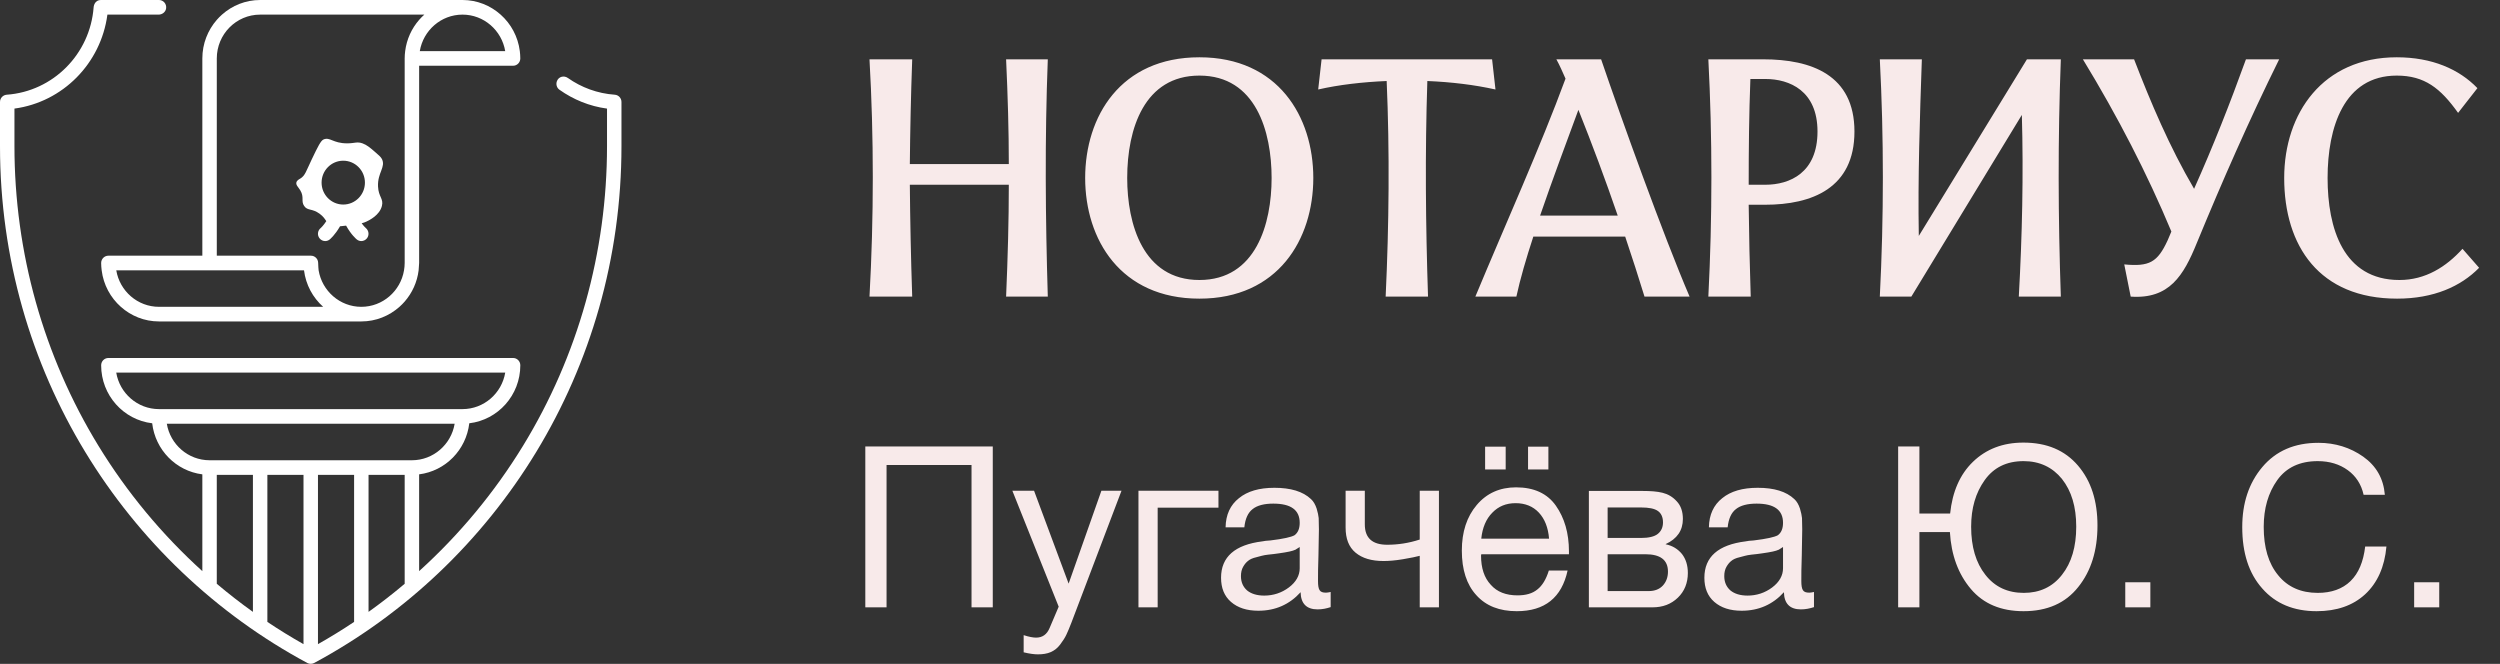 <?xml version="1.0" encoding="UTF-8"?> <svg xmlns="http://www.w3.org/2000/svg" width="177" height="47" viewBox="0 0 177 47" fill="none"><rect x="0" y="0" width="177" height="47" fill="#333333" stroke="none"/><path d="M70.288 31.608V43H68.784V32.92H62.768V43H61.264V31.608H70.288ZM79.403 34.744L75.867 44.056C75.723 44.44 75.595 44.728 75.499 44.936C75.403 45.144 75.259 45.368 75.067 45.624C74.875 45.88 74.651 46.056 74.395 46.168C74.139 46.28 73.835 46.328 73.483 46.328C73.211 46.328 72.875 46.28 72.475 46.184V44.968C72.859 45.096 73.163 45.144 73.355 45.144C73.803 45.144 74.123 44.92 74.315 44.456L74.955 42.952L71.675 34.744H73.211L75.659 41.32L77.979 34.744H79.403ZM86.267 35.944H81.963V43H80.603V34.744H86.267V35.944ZM94.211 41.912V42.984C93.923 43.08 93.619 43.144 93.283 43.144C92.499 43.144 92.099 42.728 92.083 41.928C91.299 42.792 90.307 43.24 89.091 43.24C88.275 43.24 87.635 43.032 87.155 42.616C86.675 42.2 86.451 41.624 86.451 40.904C86.451 39.432 87.427 38.568 89.379 38.328C89.507 38.296 89.683 38.28 89.939 38.264C90.867 38.152 91.427 38.024 91.651 37.896C91.891 37.72 92.019 37.432 92.019 37.016C92.019 36.104 91.395 35.656 90.147 35.656C89.507 35.656 89.011 35.784 88.691 36.04C88.355 36.296 88.163 36.728 88.099 37.336H86.771C86.787 36.44 87.107 35.752 87.715 35.272C88.323 34.776 89.155 34.536 90.227 34.536C91.379 34.536 92.243 34.792 92.819 35.336C92.995 35.496 93.123 35.72 93.219 36.008C93.299 36.28 93.347 36.504 93.363 36.68C93.363 36.856 93.379 37.128 93.379 37.48C93.379 37.88 93.363 38.488 93.347 39.304C93.315 40.136 93.315 40.744 93.315 41.144C93.315 41.448 93.347 41.656 93.427 41.784C93.507 41.912 93.651 41.96 93.875 41.96C93.955 41.96 94.067 41.944 94.211 41.912ZM92.019 38.728C91.923 38.792 91.811 38.856 91.715 38.92C91.603 38.968 91.459 39.016 91.299 39.048C91.139 39.08 91.027 39.096 90.963 39.112C90.899 39.128 90.771 39.144 90.547 39.176C90.323 39.208 90.195 39.224 90.195 39.224C89.859 39.256 89.635 39.288 89.539 39.304C89.443 39.32 89.251 39.368 88.963 39.448C88.675 39.512 88.483 39.608 88.371 39.704C88.243 39.8 88.131 39.928 88.019 40.12C87.907 40.312 87.859 40.536 87.859 40.792C87.859 41.208 88.003 41.544 88.291 41.8C88.579 42.04 88.995 42.168 89.507 42.168C90.147 42.168 90.739 41.976 91.251 41.592C91.763 41.208 92.019 40.744 92.019 40.232V38.728ZM101.877 43H100.517V39.352C100.293 39.416 99.893 39.496 99.333 39.592C98.773 39.688 98.309 39.72 97.957 39.72C97.109 39.72 96.453 39.528 95.973 39.128C95.493 38.728 95.269 38.136 95.269 37.352V34.744H96.629V37.128C96.629 38.088 97.157 38.568 98.213 38.568C98.965 38.568 99.733 38.456 100.517 38.2V34.744H101.877V43ZM109.626 31.624V33.24H108.186V31.624H109.626ZM106.602 31.624V33.24H105.146V31.624H106.602ZM110.986 40.392C110.57 42.312 109.37 43.272 107.386 43.272C106.17 43.272 105.21 42.904 104.522 42.136C103.834 41.384 103.498 40.328 103.498 38.984C103.498 37.656 103.85 36.584 104.554 35.752C105.258 34.92 106.186 34.504 107.338 34.504C108.602 34.504 109.546 34.936 110.154 35.8C110.762 36.664 111.082 37.736 111.082 39.048V39.24H104.874L104.858 39.336C104.858 40.216 105.082 40.904 105.546 41.4C105.994 41.912 106.634 42.152 107.434 42.152C108.026 42.152 108.49 42.024 108.842 41.736C109.194 41.464 109.466 41.016 109.658 40.392H110.986ZM109.674 38.136C109.61 37.352 109.37 36.744 108.954 36.296C108.538 35.848 107.978 35.624 107.306 35.624C106.634 35.624 106.09 35.848 105.658 36.296C105.21 36.744 104.954 37.368 104.874 38.136H109.674ZM112.492 43V34.76H116.316C116.86 34.76 117.324 34.792 117.708 34.888C118.092 34.984 118.428 35.176 118.716 35.496C119.004 35.8 119.148 36.216 119.148 36.744C119.148 37.56 118.732 38.152 117.932 38.52V38.536C118.412 38.632 118.796 38.872 119.084 39.224C119.356 39.576 119.5 40.024 119.5 40.568C119.5 41.272 119.26 41.864 118.796 42.312C118.316 42.776 117.724 43 116.988 43H112.492ZM116.172 38.088C116.732 38.088 117.132 37.992 117.372 37.8C117.612 37.608 117.74 37.336 117.74 36.984C117.74 36.616 117.612 36.344 117.388 36.184C117.148 36.008 116.748 35.928 116.172 35.928H113.82V38.088H116.172ZM113.82 39.24V41.848H116.732C117.148 41.848 117.484 41.72 117.724 41.464C117.964 41.208 118.092 40.872 118.092 40.472C118.092 39.64 117.548 39.24 116.492 39.24H113.82ZM128.43 41.912V42.984C128.142 43.08 127.838 43.144 127.502 43.144C126.718 43.144 126.318 42.728 126.302 41.928C125.518 42.792 124.526 43.24 123.31 43.24C122.494 43.24 121.854 43.032 121.374 42.616C120.894 42.2 120.67 41.624 120.67 40.904C120.67 39.432 121.646 38.568 123.598 38.328C123.726 38.296 123.902 38.28 124.158 38.264C125.086 38.152 125.646 38.024 125.87 37.896C126.11 37.72 126.238 37.432 126.238 37.016C126.238 36.104 125.614 35.656 124.366 35.656C123.726 35.656 123.23 35.784 122.91 36.04C122.574 36.296 122.382 36.728 122.318 37.336H120.99C121.006 36.44 121.326 35.752 121.934 35.272C122.542 34.776 123.374 34.536 124.446 34.536C125.598 34.536 126.462 34.792 127.038 35.336C127.214 35.496 127.342 35.72 127.438 36.008C127.518 36.28 127.566 36.504 127.582 36.68C127.582 36.856 127.598 37.128 127.598 37.48C127.598 37.88 127.582 38.488 127.566 39.304C127.534 40.136 127.534 40.744 127.534 41.144C127.534 41.448 127.566 41.656 127.646 41.784C127.726 41.912 127.87 41.96 128.094 41.96C128.174 41.96 128.286 41.944 128.43 41.912ZM126.238 38.728C126.142 38.792 126.03 38.856 125.934 38.92C125.822 38.968 125.678 39.016 125.518 39.048C125.358 39.08 125.246 39.096 125.182 39.112C125.118 39.128 124.99 39.144 124.766 39.176C124.542 39.208 124.414 39.224 124.414 39.224C124.078 39.256 123.854 39.288 123.758 39.304C123.662 39.32 123.47 39.368 123.182 39.448C122.894 39.512 122.702 39.608 122.59 39.704C122.462 39.8 122.35 39.928 122.238 40.12C122.126 40.312 122.078 40.536 122.078 40.792C122.078 41.208 122.222 41.544 122.51 41.8C122.798 42.04 123.214 42.168 123.726 42.168C124.366 42.168 124.958 41.976 125.47 41.592C125.982 41.208 126.238 40.744 126.238 40.232V38.728ZM138.053 37.672H135.893V43H134.389V31.608H135.893V36.36H138.069C138.229 34.824 138.757 33.592 139.685 32.696C140.613 31.8 141.797 31.336 143.253 31.336C144.917 31.336 146.197 31.88 147.125 32.968C148.053 34.056 148.501 35.464 148.501 37.208C148.501 38.968 148.053 40.424 147.141 41.56C146.229 42.712 144.933 43.272 143.269 43.272C141.685 43.272 140.437 42.76 139.541 41.704C138.645 40.648 138.149 39.304 138.053 37.672ZM146.997 37.288C146.997 35.88 146.661 34.76 145.989 33.912C145.317 33.08 144.405 32.648 143.269 32.648C142.069 32.648 141.157 33.096 140.517 33.992C139.877 34.888 139.557 35.976 139.557 37.288C139.557 38.712 139.893 39.848 140.565 40.696C141.237 41.56 142.149 41.976 143.285 41.976C144.405 41.976 145.317 41.56 145.989 40.696C146.661 39.848 146.997 38.712 146.997 37.288ZM152.245 41.224V43H150.469V41.224H152.245ZM168.959 38.696C168.831 40.136 168.319 41.272 167.455 42.072C166.591 42.872 165.439 43.272 164.015 43.272C162.399 43.272 161.119 42.744 160.175 41.672C159.215 40.6 158.751 39.144 158.751 37.32C158.751 35.624 159.215 34.2 160.175 33.064C161.135 31.928 162.447 31.352 164.143 31.352C165.343 31.352 166.399 31.688 167.311 32.328C168.239 32.984 168.751 33.88 168.847 35.032H167.343C167.183 34.296 166.799 33.704 166.223 33.288C165.647 32.872 164.943 32.648 164.095 32.648C162.831 32.648 161.871 33.096 161.231 33.992C160.591 34.888 160.271 35.992 160.271 37.304C160.271 38.76 160.607 39.896 161.295 40.728C161.967 41.56 162.911 41.976 164.095 41.976C165.055 41.976 165.839 41.704 166.415 41.144C166.991 40.584 167.327 39.768 167.455 38.696H168.959ZM172.698 41.224V43H170.922V41.224H172.698Z" fill="#F8EAEA"></path><path d="M74.184 4.2C73.968 9.816 74.016 15.432 74.184 21H71.232C71.352 18.192 71.424 15.624 71.424 13.08H64.416C64.44 15.6 64.488 18.144 64.584 21H61.56C61.872 15.336 61.872 9.72 61.56 4.2H64.584C64.488 6.864 64.44 9.264 64.416 11.616H71.424C71.424 9.24 71.352 6.816 71.232 4.2H74.184ZM84.918 21.144C79.326 21.144 76.83 16.944 76.83 12.6C76.83 8.256 79.326 4.056 84.918 4.056C90.486 4.056 92.982 8.256 92.982 12.6C92.982 16.944 90.486 21.144 84.918 21.144ZM84.918 19.824C88.926 19.824 90.03 15.84 90.03 12.6C90.03 9.336 88.926 5.352 84.918 5.352C81.03 5.352 79.806 9.096 79.806 12.6C79.806 15.84 80.91 19.824 84.918 19.824ZM98.104 21C98.344 15.912 98.392 10.728 98.176 5.736C96.472 5.808 94.792 6 93.328 6.336L93.568 4.2H105.64L105.88 6.336C104.368 6 102.76 5.808 101.056 5.736C100.888 10.8 100.936 15.96 101.104 21H98.104ZM114.535 15.264C113.671 12.744 112.711 10.176 111.751 7.776C110.911 10.056 109.903 12.744 109.039 15.264H114.535ZM104.455 21C106.591 15.864 109.063 10.392 110.839 5.568C110.623 5.088 110.431 4.632 110.191 4.2H113.359C114.775 8.352 117.751 16.632 119.623 21H116.431C116.023 19.68 115.567 18.24 115.063 16.752H108.559C108.055 18.288 107.623 19.776 107.359 21H104.455ZM120.951 21C121.239 15.36 121.239 9.72 120.951 4.2H124.839C128.247 4.2 131.295 5.304 131.295 9.312C131.295 13.32 128.295 14.496 124.959 14.496H123.807C123.831 16.632 123.879 18.84 123.951 21H120.951ZM124.983 13.08C126.711 13.08 128.679 12.24 128.679 9.312C128.679 6.432 126.711 5.592 124.983 5.592H123.927C123.831 8.088 123.807 10.608 123.807 13.08H124.983ZM133.091 21C133.379 15.336 133.379 9.744 133.091 4.2H136.067C135.923 8.352 135.779 12.576 135.851 16.704L143.507 4.2H145.907C145.691 9.84 145.715 15.432 145.907 21H142.931C143.171 16.704 143.267 12.336 143.147 8.136L135.323 21H133.091ZM150.397 18.72C152.173 18.888 152.749 18.576 153.469 17.016L153.733 16.392C152.029 12.312 149.941 8.256 147.469 4.2H151.093C152.269 7.248 153.589 10.368 155.341 13.368C156.685 10.368 157.885 7.32 159.013 4.2H161.365C159.229 8.52 157.333 12.84 155.533 17.208C154.597 19.512 153.589 21.192 150.853 21L150.397 18.72ZM169.713 21.144C164.217 21.144 161.721 17.424 161.721 12.6C161.721 8.016 164.457 4.056 169.689 4.056C172.185 4.056 174.105 4.896 175.401 6.24L174.033 7.992C172.785 6.24 171.657 5.352 169.689 5.352C165.945 5.352 164.793 9.024 164.793 12.6C164.793 16.152 165.897 19.824 169.881 19.824C171.729 19.824 173.193 18.888 174.345 17.616L175.521 18.96C174.225 20.28 172.305 21.144 169.713 21.144Z" fill="#F8EAEA"></path><path fill-rule="evenodd" clip-rule="evenodd" d="M24.302 11.378C25.149 11.378 25.837 12.073 25.837 12.93C25.837 13.787 25.149 14.482 24.302 14.482C23.455 14.482 22.768 13.787 22.768 12.93C22.768 12.073 23.455 11.378 24.302 11.378ZM23.102 15.656C22.895 15.978 22.719 16.133 22.704 16.147C22.483 16.325 22.447 16.651 22.624 16.873C22.725 17.001 22.873 17.068 23.024 17.068C23.135 17.068 23.249 17.031 23.343 16.954C23.372 16.931 23.722 16.638 24.074 16.021C24.196 16.011 24.338 15.995 24.504 15.975C24.864 16.625 25.232 16.931 25.262 16.954C25.356 17.03 25.467 17.068 25.578 17.068C25.727 17.068 25.874 17.002 25.976 16.877C26.153 16.657 26.121 16.332 25.905 16.15C25.89 16.137 25.766 16.027 25.606 15.807C25.729 15.775 25.837 15.739 25.938 15.691C26.153 15.587 26.873 15.24 27.039 14.583C27.172 14.057 26.795 13.948 26.764 13.198C26.722 12.229 27.326 11.827 27.039 11.258C26.966 11.114 26.807 10.976 26.488 10.703C26.201 10.457 25.968 10.258 25.663 10.149C25.267 10.01 25.115 10.153 24.562 10.149C23.566 10.145 23.361 9.682 22.91 9.873C22.709 9.957 22.5 10.392 22.084 11.258C21.669 12.122 21.609 12.434 21.259 12.644C21.172 12.695 21.018 12.77 20.983 12.92C20.941 13.104 21.115 13.239 21.259 13.474C21.56 13.973 21.293 14.228 21.534 14.583C21.778 14.941 22.085 14.734 22.635 15.137C22.902 15.334 23 15.508 23.102 15.656Z" fill="white"></path><path fill-rule="evenodd" clip-rule="evenodd" d="M14.837 32.586C13.319 32.586 12.054 31.465 11.81 30H32.19C31.946 31.465 30.681 32.586 29.163 32.586H14.837ZM28.651 41.332C27.827 42.029 26.973 42.692 26.093 43.321V33.62H28.651V41.332ZM25.07 44.031C24.238 44.588 23.384 45.113 22.512 45.606V33.62H25.07V44.031ZM21.488 45.606C20.616 45.113 19.762 44.588 18.93 44.031V33.62H21.488V45.606ZM17.907 43.321C17.027 42.692 16.173 42.029 15.348 41.332V33.62H17.907V43.321ZM8.229 26.378H35.771C35.528 27.844 34.262 28.965 32.744 28.965H11.256C9.738 28.965 8.472 27.844 8.229 26.378ZM43.528 6.706C42.297 6.62 41.16 6.193 40.206 5.521C39.93 5.326 39.559 5.42 39.434 5.735C39.343 5.964 39.419 6.219 39.606 6.351C40.588 7.049 41.734 7.522 42.977 7.689V10.351C42.977 17.866 40.922 25.2 37.033 31.558C35.005 34.873 32.522 37.858 29.674 40.436V33.584C31.535 33.349 33.007 31.855 33.225 29.968C35.259 29.727 36.838 27.982 36.838 25.862C36.838 25.576 36.608 25.345 36.327 25.345H7.675C7.392 25.345 7.162 25.576 7.162 25.862C7.162 27.982 8.741 29.727 10.775 29.968C10.993 31.855 12.465 33.349 14.326 33.584V40.436C11.478 37.858 8.995 34.873 6.967 31.558C3.078 25.2 1.023 17.866 1.023 10.351V7.688C4.442 7.228 7.148 4.491 7.604 1.035H11.228C11.483 1.035 11.719 0.858 11.76 0.603C11.812 0.28 11.566 0 11.256 0H7.162C6.651 0 6.629 0.517 6.629 0.517C6.38 3.83 3.757 6.472 0.474 6.706C0.207 6.726 0 6.95 0 7.221V10.351C0 26.21 8.815 39.984 21.757 46.939C21.909 47.02 22.091 47.02 22.243 46.939C35.185 39.984 44 26.21 44 10.351V7.218C44 6.949 43.794 6.726 43.528 6.706Z" fill="white"></path><path fill-rule="evenodd" clip-rule="evenodd" d="M21.524 19.138C21.651 20.165 22.15 21.073 22.88 21.723H11.255C9.737 21.723 8.476 20.603 8.232 19.138H21.524ZM15.349 4.138C15.349 2.424 16.724 1.035 18.419 1.035H30.043C29.913 1.151 29.79 1.275 29.675 1.407C29.146 2.014 28.791 2.777 28.686 3.62C28.665 3.79 28.651 3.962 28.651 4.138V18.621C28.651 18.797 28.633 18.969 28.605 19.138C28.361 20.603 27.1 21.723 25.581 21.723C24.063 21.723 22.802 20.603 22.558 19.138C22.545 19.059 22.533 18.826 22.525 18.602C22.516 18.323 22.29 18.103 22.014 18.103H15.349V4.138ZM32.745 1.035C34.262 1.035 35.523 2.155 35.769 3.62H29.721C29.966 2.155 31.227 1.035 32.745 1.035ZM7.162 18.621C7.162 18.796 7.177 18.968 7.198 19.138C7.324 20.165 7.824 21.073 8.555 21.723C9.276 22.365 10.219 22.758 11.255 22.758H25.581C26.617 22.758 27.561 22.365 28.283 21.723C28.413 21.607 28.536 21.483 28.651 21.351C29.18 20.744 29.535 19.981 29.639 19.138L29.675 18.621V4.655H36.326C36.609 4.655 36.837 4.423 36.837 4.138C36.837 3.962 36.823 3.79 36.803 3.62C36.675 2.593 36.177 1.685 35.445 1.035C34.724 0.393 33.781 0 32.745 0H18.419C17.382 0 16.438 0.393 15.717 1.035C15.586 1.151 15.464 1.275 15.349 1.407C14.714 2.136 14.326 3.09 14.326 4.138V18.103H7.674C7.391 18.103 7.162 18.335 7.162 18.621Z" fill="white"></path></svg> 